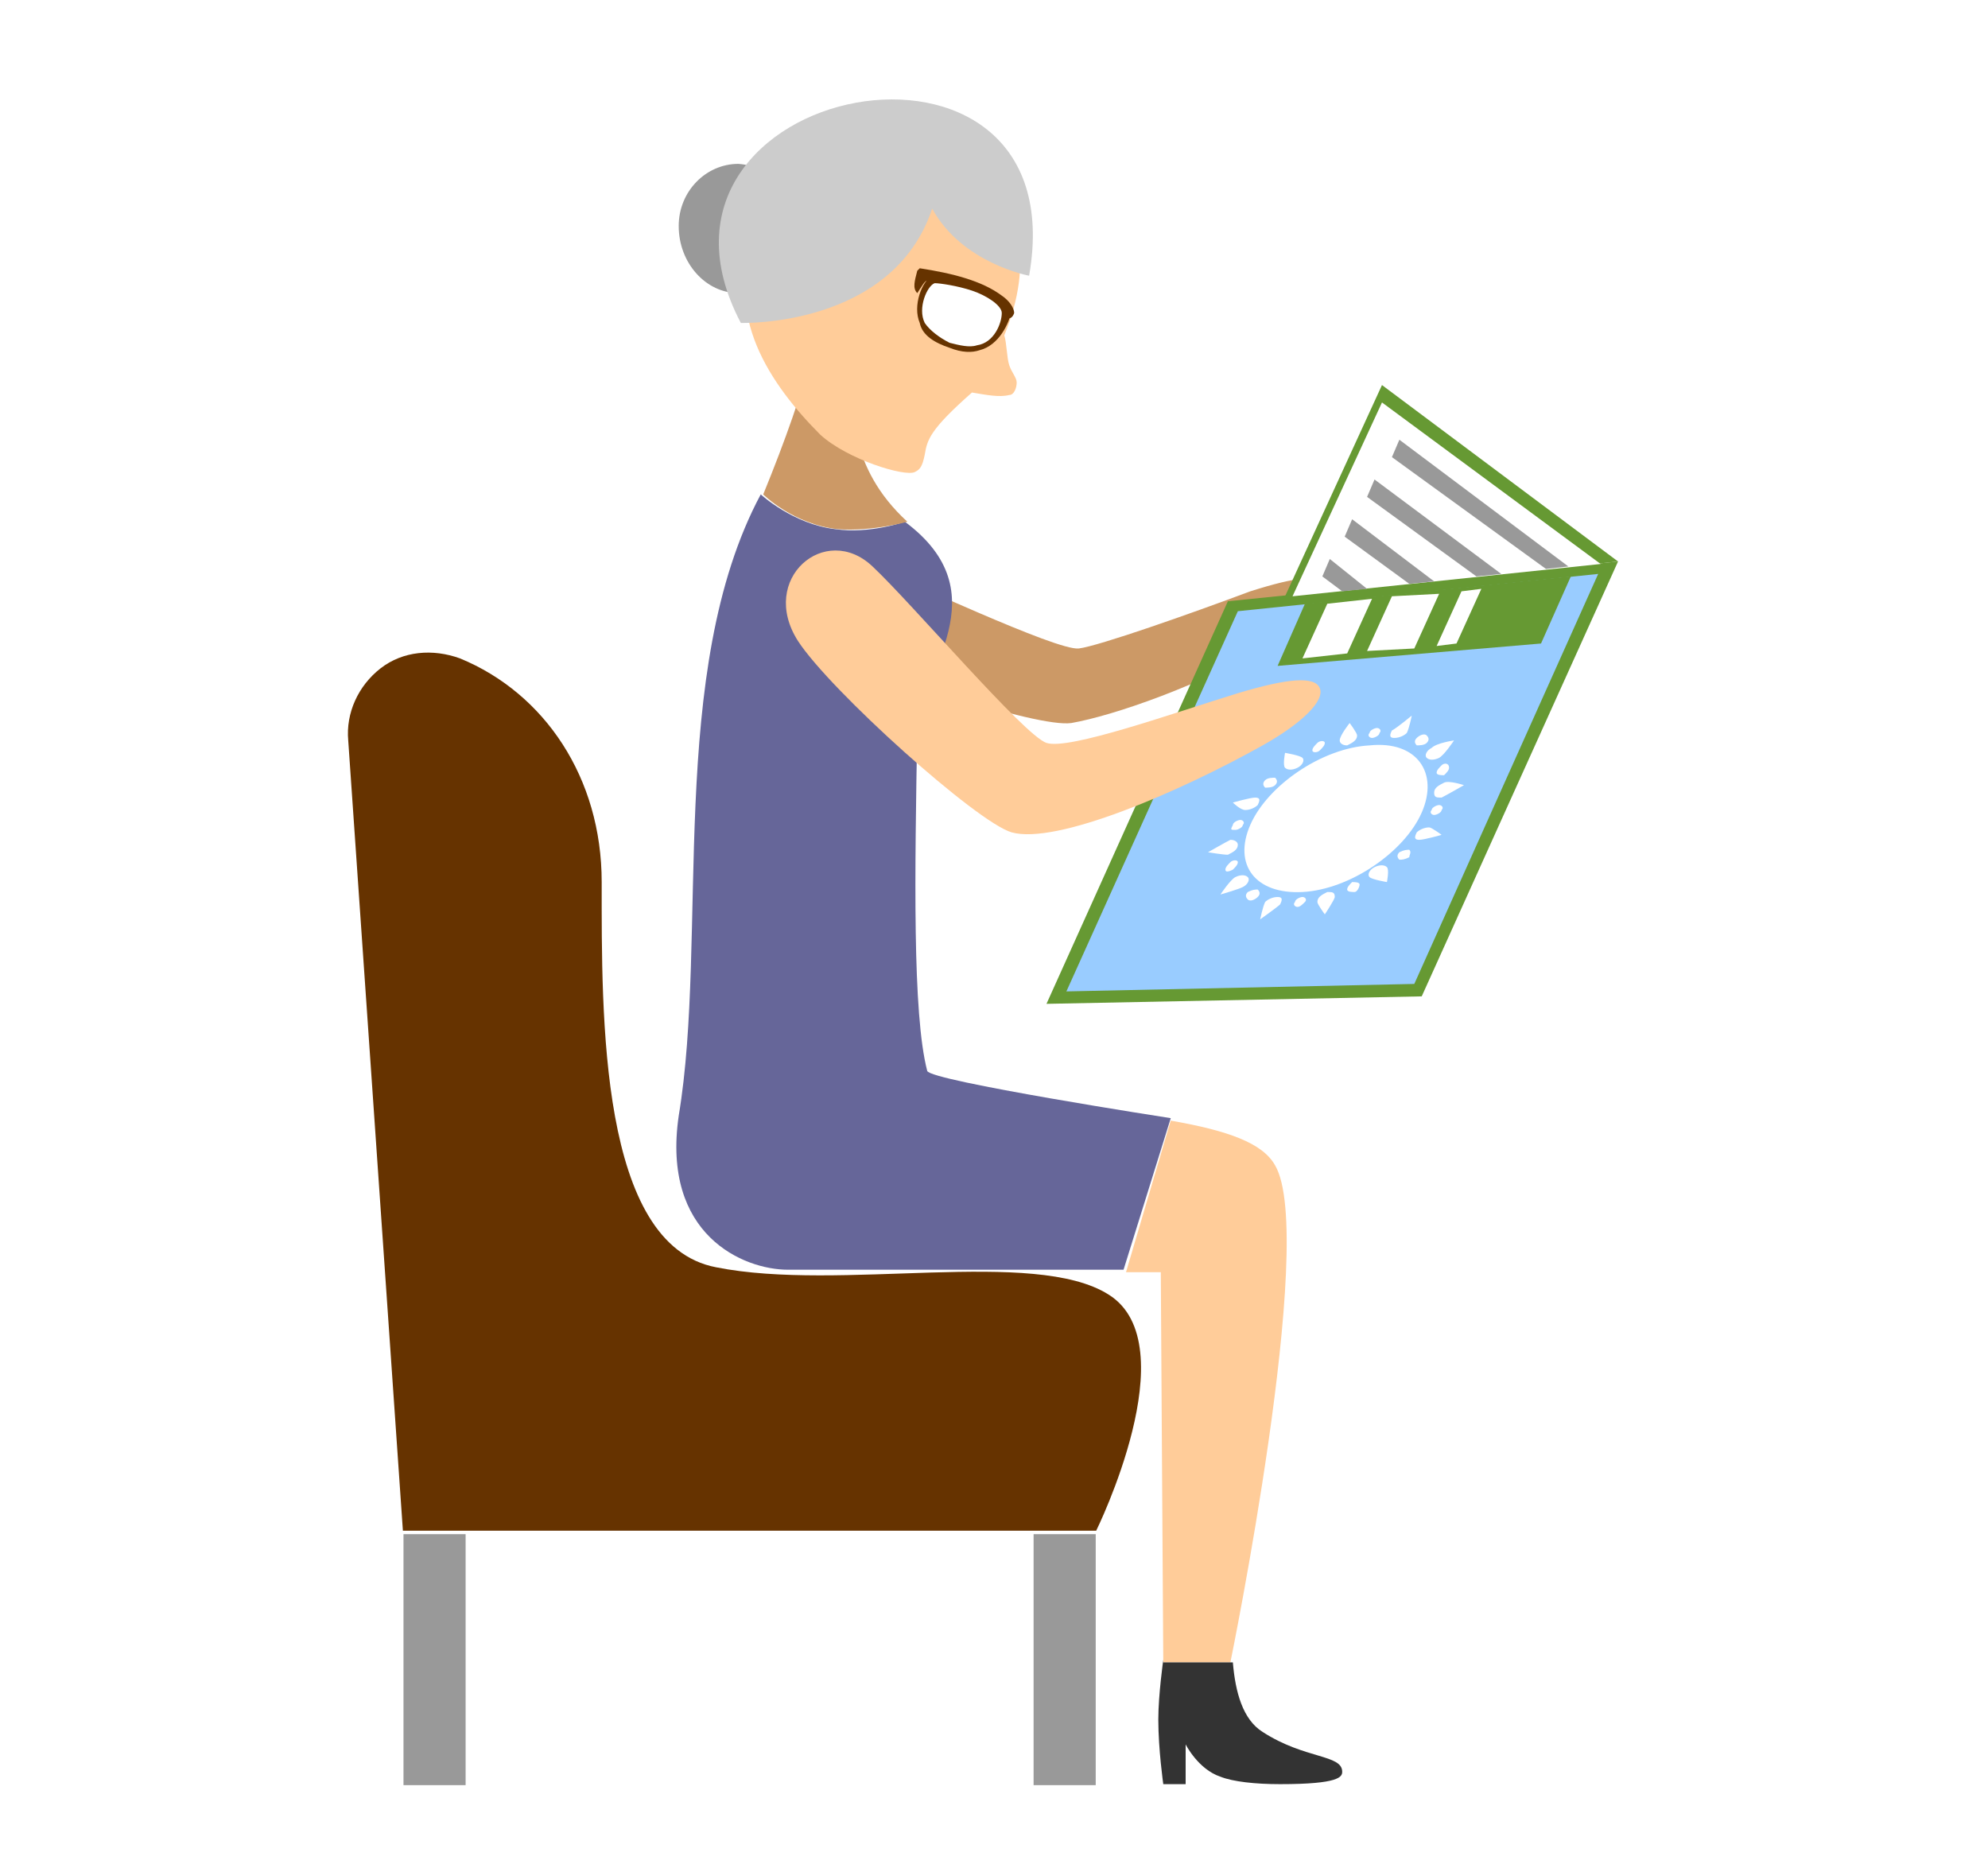 <?xml version="1.0" encoding="UTF-8"?> <svg xmlns="http://www.w3.org/2000/svg" width="80" height="75" viewBox="0 0 80 75" fill="none"><rect width="80" height="75" fill="white"></rect><path d="M50.313 23.795C47.913 24.695 44.213 25.995 43.413 26.095C42.513 26.195 36.413 23.295 34.613 22.595C32.313 21.795 31.013 24.395 33.213 25.895C35.113 27.095 41.713 29.295 43.113 29.095C44.813 28.795 48.313 27.595 51.413 25.795C52.813 24.895 53.613 24.095 53.413 23.595C53.113 23.095 52.213 23.195 50.313 23.795Z" fill="#CC9966"></path><path d="M42.112 40.395L57.212 40.094L65.112 22.595L49.412 24.195L42.112 40.395Z" fill="#669933"></path><path d="M56.913 39.594L64.313 23.095L49.813 24.595L42.913 39.895L56.913 39.594Z" fill="#99CCFF"></path><path d="M51.413 26.795L62.013 25.895L63.213 23.195L52.513 24.295L51.413 26.795Z" fill="#669933"></path><path d="M59.213 21.595L61.013 21.095L61.613 18.695L59.813 19.195L59.213 21.595Z" fill="white"></path><path d="M55.013 26.195L56.913 26.095L57.913 23.895L56.013 23.994L55.013 26.195Z" fill="white"></path><path d="M52.413 26.494L54.213 26.294L55.213 24.095L53.413 24.294L52.413 26.494Z" fill="white"></path><path d="M57.812 25.995L58.612 25.895L59.612 23.695L58.812 23.795L57.812 25.995Z" fill="white"></path><path d="M56.012 29.395C55.912 29.595 55.912 29.695 56.112 29.695C56.312 29.695 56.512 29.595 56.612 29.495C56.712 29.295 56.812 28.795 56.812 28.795C56.812 28.795 56.212 29.295 56.012 29.395Z" fill="white"></path><path d="M57.612 30.095C57.412 30.195 57.312 30.395 57.412 30.495C57.512 30.595 57.712 30.595 57.912 30.495C58.112 30.395 58.512 29.795 58.512 29.795C58.512 29.795 57.812 29.895 57.612 30.095Z" fill="white"></path><path d="M58.112 31.495C57.912 31.595 57.712 31.695 57.712 31.895C57.712 32.095 57.812 32.095 58.012 32.095C58.212 31.995 58.912 31.595 58.912 31.595C58.912 31.595 58.312 31.395 58.112 31.495Z" fill="white"></path><path d="M57.512 33.295C57.312 33.295 57.112 33.395 57.012 33.495C56.912 33.695 56.912 33.795 57.112 33.795C57.312 33.795 58.012 33.595 58.012 33.595C58.012 33.595 57.612 33.295 57.512 33.295Z" fill="white"></path><path d="M55.812 34.895C55.712 34.795 55.513 34.795 55.312 34.895C55.112 34.995 55.013 35.195 55.112 35.295C55.212 35.395 55.812 35.495 55.812 35.495C55.812 35.495 55.913 34.995 55.812 34.895Z" fill="white"></path><path d="M53.713 36.094C53.713 35.895 53.613 35.895 53.413 35.895C53.213 35.995 53.013 36.094 53.013 36.294C53.013 36.395 53.313 36.794 53.313 36.794C53.313 36.794 53.713 36.194 53.713 36.094Z" fill="white"></path><path d="M51.512 36.395C51.612 36.195 51.612 36.095 51.412 36.095C51.212 36.095 51.012 36.195 50.912 36.295C50.812 36.495 50.712 36.995 50.712 36.995C50.712 36.995 51.412 36.495 51.512 36.395Z" fill="white"></path><path d="M50.012 35.695C50.212 35.595 50.312 35.395 50.212 35.295C50.112 35.195 49.912 35.195 49.712 35.295C49.512 35.395 49.112 35.995 49.112 35.995C49.112 35.995 49.812 35.795 50.012 35.695Z" fill="white"></path><path d="M49.412 34.395C49.612 34.295 49.812 34.195 49.812 33.995C49.812 33.895 49.712 33.795 49.512 33.795C49.312 33.895 48.612 34.295 48.612 34.295C48.612 34.295 49.212 34.395 49.412 34.395Z" fill="white"></path><path d="M50.112 32.595C50.312 32.595 50.512 32.495 50.612 32.395C50.712 32.195 50.712 32.095 50.512 32.095C50.312 32.095 49.612 32.295 49.612 32.295C49.612 32.295 49.912 32.595 50.112 32.595Z" fill="white"></path><path d="M51.712 30.895C51.812 30.995 52.012 30.995 52.212 30.895C52.412 30.795 52.512 30.595 52.412 30.495C52.312 30.395 51.712 30.295 51.712 30.295C51.712 30.295 51.612 30.795 51.712 30.895Z" fill="white"></path><path d="M53.912 29.795C53.912 29.895 54.012 29.995 54.212 29.995C54.412 29.895 54.612 29.795 54.612 29.595C54.612 29.495 54.312 29.095 54.312 29.095C54.312 29.095 53.912 29.595 53.912 29.795Z" fill="white"></path><path d="M50.313 33.195C49.613 34.795 50.513 35.995 52.413 35.895C54.313 35.795 56.513 34.295 57.213 32.695C57.913 31.095 57.013 29.795 55.113 29.995C53.213 30.095 51.013 31.595 50.313 33.195Z" fill="white"></path><path d="M55.113 29.495C55.013 29.595 55.113 29.695 55.213 29.695C55.313 29.695 55.513 29.595 55.513 29.495C55.613 29.395 55.513 29.295 55.413 29.295C55.313 29.295 55.113 29.395 55.113 29.495Z" fill="white"></path><path d="M57.013 29.695C56.913 29.794 56.913 29.895 57.013 29.994C57.112 29.994 57.312 29.994 57.413 29.895C57.513 29.794 57.513 29.695 57.413 29.595C57.312 29.494 57.112 29.595 57.013 29.695Z" fill="white"></path><path d="M58.013 30.795C57.913 30.895 57.812 30.995 57.812 31.095C57.812 31.195 58.013 31.195 58.112 31.195C58.212 31.095 58.312 30.995 58.312 30.895C58.312 30.695 58.112 30.695 58.013 30.795Z" fill="white"></path><path d="M57.913 32.395C57.813 32.395 57.613 32.495 57.613 32.594C57.513 32.694 57.613 32.794 57.713 32.794C57.813 32.794 58.013 32.694 58.013 32.594C58.113 32.495 58.013 32.395 57.913 32.395Z" fill="white"></path><path d="M56.712 34.195C56.612 34.195 56.512 34.195 56.312 34.295C56.212 34.395 56.212 34.495 56.312 34.595C56.412 34.595 56.512 34.595 56.712 34.495C56.712 34.395 56.812 34.295 56.712 34.195Z" fill="white"></path><path d="M54.712 35.594C54.712 35.495 54.512 35.495 54.412 35.495C54.312 35.594 54.212 35.694 54.212 35.794C54.212 35.895 54.412 35.895 54.512 35.895C54.612 35.895 54.712 35.694 54.712 35.594Z" fill="white"></path><path d="M52.513 36.295C52.613 36.195 52.513 36.095 52.413 36.095C52.313 36.095 52.113 36.195 52.113 36.295C52.013 36.395 52.113 36.495 52.213 36.495C52.313 36.495 52.413 36.395 52.513 36.295Z" fill="white"></path><path d="M50.613 36.095C50.713 35.995 50.713 35.895 50.613 35.795C50.513 35.795 50.413 35.795 50.213 35.895C50.113 35.995 50.113 36.095 50.213 36.195C50.313 36.295 50.513 36.195 50.613 36.095Z" fill="white"></path><path d="M49.612 34.995C49.712 34.895 49.812 34.794 49.812 34.694C49.812 34.594 49.612 34.594 49.513 34.694C49.413 34.794 49.312 34.895 49.312 34.995C49.312 35.094 49.413 35.094 49.612 34.995Z" fill="white"></path><path d="M49.713 33.395C49.813 33.395 50.013 33.294 50.013 33.194C50.113 33.094 50.013 32.995 49.913 32.995C49.813 32.995 49.613 33.094 49.613 33.194C49.513 33.395 49.513 33.395 49.713 33.395Z" fill="white"></path><path d="M50.912 31.695C51.012 31.695 51.212 31.695 51.312 31.595C51.412 31.495 51.412 31.395 51.312 31.295C51.212 31.295 51.012 31.295 50.912 31.395C50.812 31.495 50.812 31.595 50.912 31.695Z" fill="white"></path><path d="M52.812 30.195C52.812 30.295 53.013 30.295 53.112 30.195C53.212 30.095 53.312 29.995 53.312 29.895C53.312 29.795 53.112 29.795 53.013 29.895C52.913 29.995 52.812 30.095 52.812 30.195Z" fill="white"></path><path d="M65.113 22.595L55.613 15.495L51.713 23.994L65.113 22.595Z" fill="#669933"></path><path d="M64.413 22.695L52.013 23.995L55.613 16.195L64.413 22.695Z" fill="white"></path><path d="M30.613 19.895C30.613 19.895 31.913 21.095 33.613 21.294C35.013 21.494 36.413 20.994 36.413 20.994C40.313 23.895 37.013 27.095 36.913 29.294C36.813 35.094 36.713 40.794 37.313 43.094C37.413 43.495 47.113 44.995 47.113 44.995L45.213 51.094C39.713 51.094 31.713 51.094 31.713 51.094C29.913 51.094 26.613 49.694 27.313 44.895C28.513 37.694 26.813 26.994 30.613 19.895Z" fill="#666699"></path><path d="M33.713 21.294C31.913 21.095 30.713 19.895 30.713 19.895C31.613 17.695 32.313 15.694 32.613 14.395H34.013C34.313 16.395 34.113 18.794 36.513 20.994C36.513 20.994 35.113 21.395 33.713 21.294Z" fill="#CC9966"></path><path d="M47.112 45.094C49.413 45.495 50.812 45.995 51.312 46.895C53.013 49.794 49.513 66.894 49.513 66.894H46.812L46.712 51.194C46.712 51.194 46.212 51.194 45.312 51.194L47.112 45.094Z" fill="#FFCC99"></path><path d="M46.812 66.795C46.812 66.795 46.612 68.195 46.612 69.195C46.612 70.395 46.812 71.795 46.812 71.795H47.712V70.195C47.712 70.195 48.212 71.195 49.112 71.495C49.612 71.695 50.512 71.795 51.512 71.795C53.912 71.795 54.012 71.495 54.012 71.295C54.012 70.595 52.512 70.795 50.812 69.695C50.012 69.195 49.712 68.095 49.612 66.895H46.812V66.795Z" fill="#333333"></path><path d="M49.812 27.895C47.212 28.695 43.012 30.195 42.112 29.895C41.212 29.595 36.712 24.294 35.112 22.794C33.212 20.994 30.512 23.294 32.112 25.794C33.412 27.794 39.312 33.094 40.712 33.495C42.512 33.995 47.412 31.895 50.812 29.994C52.412 29.095 53.312 28.195 53.112 27.695C52.912 27.195 51.812 27.294 49.812 27.895Z" fill="#FFCC99"></path><path d="M14.013 29.795C13.913 28.695 14.413 27.595 15.313 26.895C16.213 26.195 17.413 26.095 18.513 26.495C21.913 27.895 24.213 31.295 24.213 35.495C24.213 40.895 24.113 50.095 28.813 50.995C33.813 51.995 41.613 50.195 44.613 52.095C47.813 54.095 44.113 61.595 44.113 61.595H16.213L14.013 29.795Z" fill="#663300"></path><path d="M63.113 22.795L56.313 17.695L56.013 18.395L62.213 22.895L63.113 22.795Z" fill="#999999"></path><path d="M55.313 19.295L60.413 23.095L59.413 23.195L55.013 19.995L55.313 19.295Z" fill="#999999"></path><path d="M54.412 20.895L57.712 23.395L56.712 23.494L54.112 21.595L54.412 20.895Z" fill="#999999"></path><path d="M53.213 23.195L53.513 22.494L55.013 23.695L54.013 23.794L53.213 23.195Z" fill="#999999"></path><path d="M32.112 9.294C32.112 10.694 31.012 11.794 29.712 11.794C28.413 11.794 27.312 10.595 27.312 9.094C27.312 7.694 28.413 6.594 29.712 6.594C31.113 6.694 32.112 7.894 32.112 9.294Z" fill="#999999"></path><path d="M40.613 15.895C40.813 15.895 40.913 15.595 40.913 15.395C40.913 15.195 40.713 14.995 40.613 14.695C40.513 14.395 40.513 13.795 40.413 13.495C41.613 10.595 41.213 7.795 38.513 6.495C35.613 5.095 32.013 6.395 30.513 9.495C29.013 12.595 31.013 15.495 33.013 17.495C34.113 18.495 36.413 19.195 36.813 18.995C37.013 18.895 37.113 18.795 37.213 18.295C37.313 17.695 37.413 17.295 39.113 15.795C39.713 15.895 40.213 15.995 40.613 15.895Z" fill="#FFCC99"></path><path d="M41.413 11.095C41.413 11.095 38.712 10.595 37.513 8.395C35.913 13.194 29.812 12.995 29.812 12.995C24.712 3.295 43.413 -0.305 41.413 11.095Z" fill="#CCCCCC"></path><path d="M38.212 13.995C38.712 14.195 39.112 14.195 39.412 14.095C40.212 13.895 40.612 12.995 40.712 12.495C40.712 11.995 39.612 11.595 39.312 11.395C38.612 11.195 37.812 10.995 37.512 11.095C37.112 11.295 36.712 12.295 37.012 12.995C37.112 13.495 37.612 13.795 38.212 13.995Z" fill="#663300"></path><path d="M38.213 13.794C38.613 13.895 39.013 13.995 39.313 13.895C40.013 13.794 40.313 12.995 40.313 12.595C40.313 12.294 39.713 11.895 39.113 11.694C38.513 11.495 37.813 11.395 37.613 11.395C37.313 11.495 36.913 12.395 37.213 12.995C37.413 13.294 37.813 13.595 38.213 13.794Z" fill="white"></path><path d="M40.312 11.895C40.612 12.095 40.812 12.395 40.812 12.595C40.712 12.895 40.512 12.795 40.512 12.795V12.595C40.512 12.495 40.412 12.295 40.112 12.095C39.312 11.495 37.712 11.195 37.312 11.295C37.212 11.295 37.112 11.495 36.912 11.795C36.712 11.595 36.812 11.295 36.912 10.895L37.012 10.795C38.312 10.995 39.512 11.295 40.312 11.895Z" fill="#663300"></path><path d="M41.593 71.835H44.093V61.735H41.593V71.835Z" fill="#999999"></path><path d="M16.237 71.835H18.737V61.735H16.237V71.835Z" fill="#999999"></path></svg> 